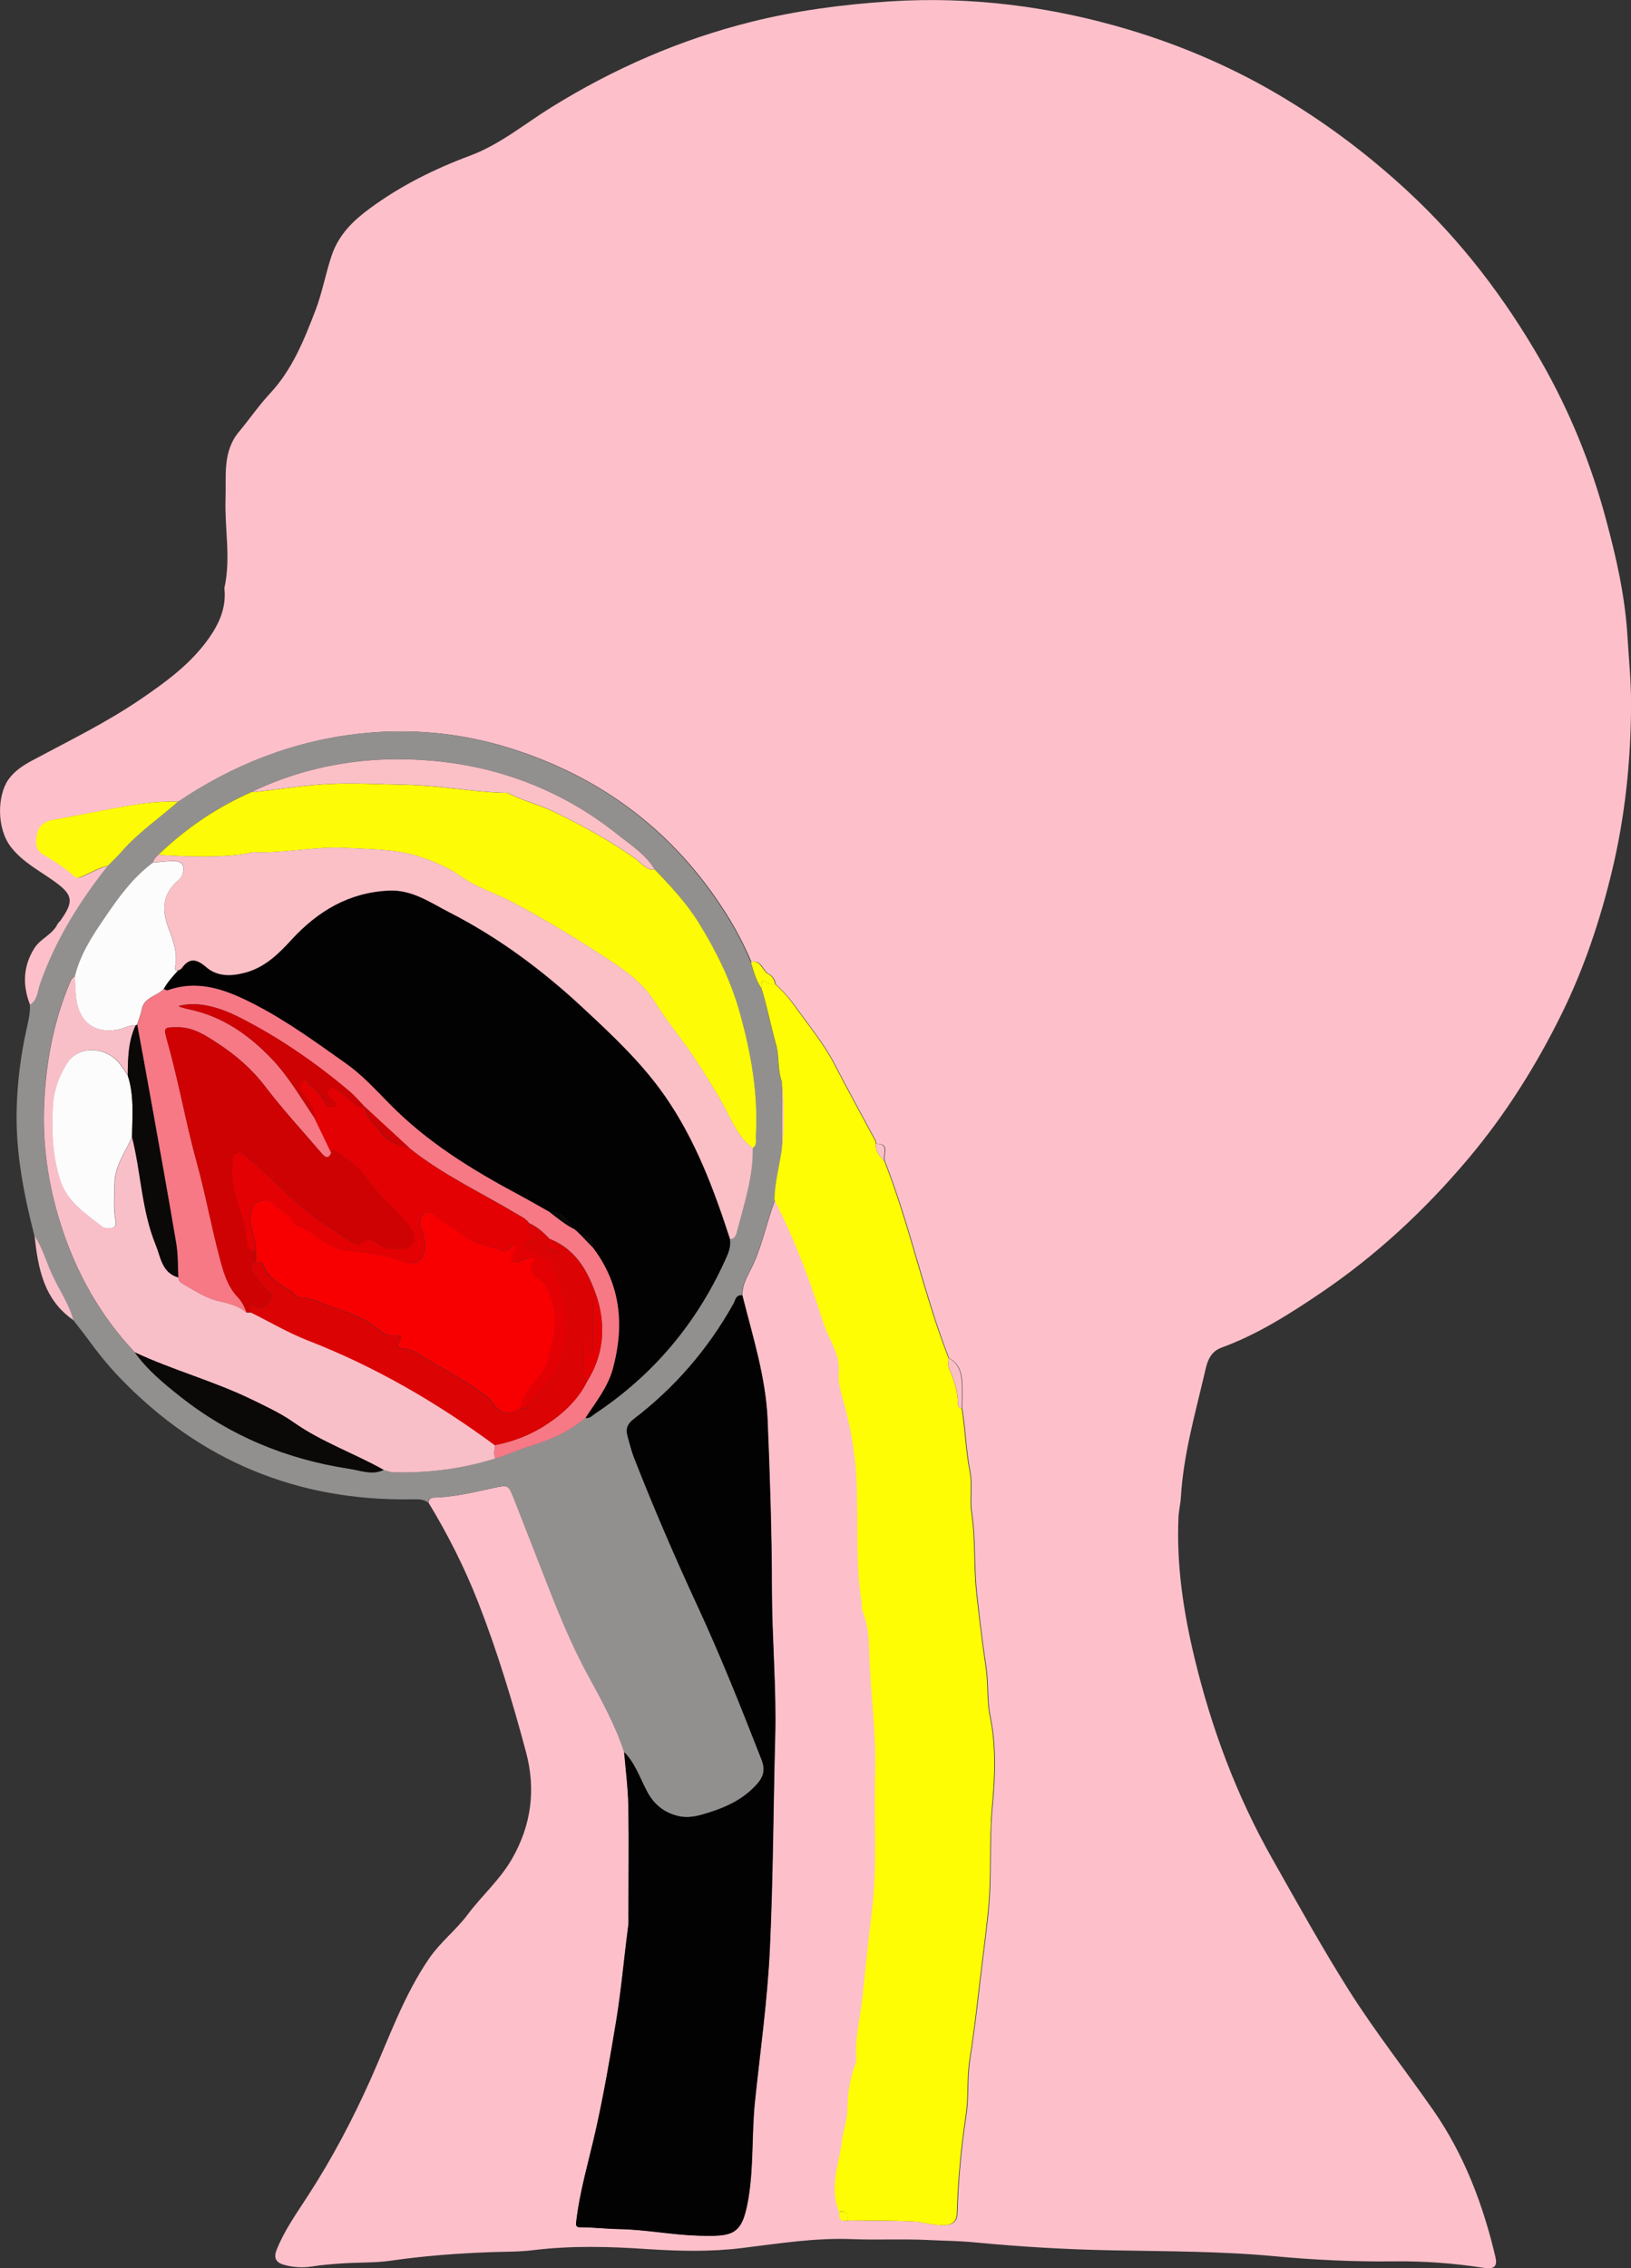 <svg width="233" height="324" viewBox="0 0 233 324" fill="none" xmlns="http://www.w3.org/2000/svg">
<rect x="0" y="0" width="233" height="324" fill="#333333" stroke="none"/>
<g clip-path="url(#clip0_2454_76)">
<path d="M4.286 143.515C3.203 140.72 3.292 138.014 4.911 135.442C5.77 134.066 7.5 133.507 8.225 131.986C8.314 131.796 8.515 131.673 8.638 131.494C10.647 128.665 10.401 127.771 7.6 125.78C5.547 124.326 3.292 123.152 1.652 121.106C-0.558 118.377 -0.379 113.58 1.205 111.344C2.087 110.102 3.337 109.308 4.587 108.637C9.821 105.831 15.189 103.225 20.099 99.87C23.693 97.421 27.253 94.827 29.82 91.193C31.282 89.124 32.309 86.876 32.074 84.226C32.074 84.114 32.041 84.002 32.074 83.902C33 79.675 32.074 75.426 32.219 71.199C32.331 68.012 31.773 64.523 34.116 61.705C35.634 59.882 36.985 57.903 38.592 56.181C41.772 52.759 43.446 48.554 45.076 44.305C46.058 41.744 46.515 39.027 47.408 36.421C48.424 33.469 50.499 31.479 52.854 29.756C57.229 26.536 62.05 24.132 67.161 22.231C71.458 20.632 74.985 17.657 78.846 15.275C87.718 9.785 97.16 5.658 107.327 3.12C113.833 1.498 120.395 0.637 127.069 0.201C138.709 -0.548 150.092 0.906 161.219 4.227C169.165 6.609 176.731 9.908 183.84 14.246C190.034 18.015 195.748 22.354 201.082 27.296C208.772 34.408 214.999 42.594 220.188 51.652C224.239 58.741 227.297 66.256 229.407 74.117C230.88 79.574 232.141 85.087 232.487 90.79C232.688 94.134 233.034 97.466 233.011 100.81C232.967 108.772 232.152 116.633 230.288 124.394C228.603 131.405 226.326 138.237 223.157 144.69C219.485 152.159 215.077 159.204 209.664 165.612C203.515 172.892 196.607 179.31 188.739 184.644C184.242 187.686 179.633 190.627 174.477 192.506C172.613 193.188 172.356 195.011 172.021 196.453C170.66 202.212 169.042 207.949 168.696 213.898C168.64 214.871 168.383 215.799 168.35 216.783C168.06 223.593 169.064 230.258 170.649 236.833C173.059 246.864 176.631 256.447 181.731 265.471C185.302 271.778 188.806 278.13 192.668 284.246C196.417 290.184 200.781 295.72 204.787 301.479C209.185 307.808 211.885 314.942 213.637 322.423C213.894 323.497 213.649 324.201 212.064 323.955C207.801 323.296 203.482 322.96 199.174 323.016C193.493 323.083 187.813 322.815 182.177 322.289C174.41 321.562 166.642 321.585 158.875 321.439C152.302 321.316 145.739 320.925 139.189 320.299C137.001 320.086 134.769 320.075 132.571 319.963C128.966 319.784 125.339 319.986 121.756 319.84C116.433 319.628 111.277 320.466 106.054 321.104C101.557 321.663 97.015 321.562 92.461 321.26C87.037 320.891 81.591 320.746 76.156 321.417C74.181 321.663 72.161 321.629 70.175 321.696C65.376 321.875 60.611 322.222 55.856 322.915C53.624 323.24 51.336 323.15 49.071 323.296C47.564 323.396 46.058 323.508 44.573 323.743C43.201 323.955 41.906 323.877 40.578 323.508C39.306 323.161 39.094 322.412 39.54 321.316C40.656 318.532 42.397 316.116 44.004 313.623C47.43 308.345 50.354 302.798 52.921 297.062C55.544 291.202 57.642 285.085 61.325 279.718C62.909 277.414 65.119 275.725 66.782 273.511C68.813 270.794 71.413 268.524 73.132 265.538C75.9 260.719 76.581 255.642 75.141 250.252C73.21 243.05 71.067 235.927 68.344 228.96C66.38 223.94 63.992 219.209 61.213 214.636C61.28 213.842 61.883 213.92 62.418 213.898C65.13 213.775 67.764 213.137 70.398 212.567C72.63 212.086 72.63 212.019 73.467 214.155C74.851 217.677 76.235 221.211 77.607 224.745C79.527 229.687 81.469 234.596 84.013 239.271C85.944 242.827 87.908 246.383 89.191 250.252C89.403 252.835 89.738 255.407 89.794 257.99C89.883 263.145 89.816 268.311 89.805 273.478C89.805 274.015 89.85 274.574 89.772 275.099C89.169 279.628 88.79 284.179 88.042 288.708C87.183 293.964 86.267 299.22 85.096 304.42C84.125 308.725 82.853 312.952 82.339 317.358C82.261 318.006 82.417 318.129 82.953 318.129C84.783 318.129 86.625 318.364 88.444 318.386C92.249 318.442 95.977 319.214 99.76 319.326C104.749 319.471 105.998 319.27 106.88 314.305C107.706 309.631 107.382 304.878 107.862 300.181C108.621 292.913 109.648 285.689 109.994 278.342C110.463 268.256 110.485 258.158 110.753 248.071C110.942 241.082 110.295 234.093 110.284 227.093C110.273 219.008 110.005 210.912 109.67 202.827C109.413 196.722 107.539 190.895 106.065 185.014C106.01 183.426 106.891 182.14 107.516 180.809C108.934 177.79 109.547 174.502 110.73 171.416C112.773 175.352 114.435 179.456 115.931 183.616C116.567 185.405 117.147 187.216 117.739 189.017C118.509 191.365 120.149 193.423 119.915 196.095C119.77 197.661 120.339 199.215 120.73 200.658C121.667 204.124 122.27 207.624 122.437 211.158C122.727 217.096 122.248 223.056 123.185 228.972C123.241 229.341 123.174 229.766 123.308 230.101C124.145 232.17 124.245 234.462 124.301 236.531C124.446 242.1 125.305 247.624 125.116 253.204C124.892 259.902 125.484 266.601 124.613 273.299C124.089 277.358 123.743 281.44 123.274 285.51C122.951 288.317 122.203 291.113 122.415 293.975C122.426 294.188 122.437 294.422 122.359 294.624C121.522 296.782 121.176 299.03 121.154 301.344C121.132 302.843 120.574 304.252 120.384 305.75C119.971 309.139 118.509 312.449 119.96 315.915C119.792 316.899 120.149 317.38 121.187 317.168C124.323 317.212 127.47 317.168 130.606 317.324C132.068 317.402 133.497 317.906 135.004 317.839C136.131 317.783 136.744 317.279 136.778 316.206C136.912 311.498 137.347 306.813 138.05 302.161C138.452 299.522 138.173 296.849 138.597 294.165C139.122 290.777 139.546 287.344 139.936 283.933C140.349 280.288 140.851 276.654 141.231 273.008C141.744 268.01 141.331 262.966 141.811 257.934C142.202 253.741 142.38 249.436 141.499 245.175C141.019 242.838 141.264 240.378 140.885 237.962C140.36 234.552 139.959 231.096 139.579 227.652C139.155 223.817 139.434 219.914 138.854 216.056C138.564 214.144 138.999 212.097 138.619 210.219C138.028 207.233 137.972 204.191 137.47 201.206C137.47 199.909 137.548 198.6 137.459 197.303C137.358 195.95 136.945 194.686 135.584 194.015C132.001 184.812 130.048 175.084 126.433 165.892C126.02 165.053 127.359 163.364 125.205 163.364C125.16 163.208 125.149 163.04 125.082 162.895C123.129 159.249 121.132 155.637 119.234 151.969C117.75 149.107 115.697 146.635 113.844 144.041C112.974 142.822 111.947 141.592 110.786 140.552C110.786 139.904 110.184 139.289 109.927 139.177C108.934 138.741 108.844 137.018 107.349 137.41C106.322 134.95 105.072 132.601 103.655 130.365C96.289 118.769 86 111.008 72.92 106.882C65.811 104.645 58.535 103.986 51.203 104.813C41.884 105.864 33.324 109.241 25.534 114.497C23.336 114.441 21.182 114.642 18.983 115.011C15.167 115.638 11.395 116.454 7.589 117.114C6.562 117.293 5.625 117.964 5.424 118.97C5.212 120.021 5.022 121.318 6.227 122.034C7.779 122.951 9.296 123.901 10.636 125.109C11.071 125.512 11.339 125.378 11.763 125.21C13.013 124.695 14.173 123.946 15.513 123.667C11.428 128.799 8.013 134.312 5.814 140.552C5.457 141.559 5.491 142.856 4.375 143.515H4.286Z" fill="#FDC0CA"/>
<path d="M110.686 171.427C109.503 174.524 108.889 177.801 107.471 180.82C106.846 182.162 105.954 183.437 106.021 185.025C105.105 184.913 105.039 185.763 104.76 186.255C101.132 192.729 96.378 198.231 90.486 202.727C89.615 203.386 89.359 204.136 89.638 205.108C89.95 206.204 90.218 207.311 90.631 208.363C93.41 215.43 96.412 222.396 99.592 229.285C102.94 236.52 105.887 243.923 108.788 251.348C109.302 252.656 109.145 253.685 108.197 254.77C106.054 257.219 103.242 258.359 100.24 259.209C99.135 259.522 98.019 259.679 96.869 259.399C94.849 258.907 93.432 257.778 92.439 255.91C91.412 253.987 90.731 251.851 89.147 250.252C87.863 246.383 85.91 242.816 83.968 239.271C81.424 234.597 79.482 229.687 77.562 224.745C76.19 221.211 74.817 217.689 73.422 214.155C72.585 212.019 72.585 212.075 70.353 212.567C67.719 213.137 65.085 213.775 62.373 213.898C61.838 213.92 61.235 213.842 61.168 214.636C60.476 214.099 59.673 214.155 58.847 214.166C42.397 214.435 28.469 208.62 17.075 196.755C15.423 195.033 13.928 193.166 12.521 191.231C11.863 190.325 11.149 189.453 10.468 188.57C9.821 186.199 8.403 184.197 7.399 182.006C6.562 180.172 6.026 178.203 4.91 176.504C3.426 170.678 2.254 164.807 2.377 158.735C2.455 154.72 2.946 150.762 3.828 146.848C4.073 145.741 4.341 144.656 4.263 143.516C5.379 142.845 5.346 141.559 5.703 140.552C7.901 134.312 11.316 128.799 15.401 123.667C16.059 122.985 16.762 122.336 17.387 121.62C19.753 118.892 22.755 116.879 25.434 114.497C33.235 109.241 41.783 105.864 51.102 104.813C58.434 103.986 65.722 104.645 72.819 106.882C85.899 111.008 96.189 118.769 103.554 130.365C104.972 132.601 106.233 134.95 107.248 137.41C107.616 138.718 107.962 140.027 108.755 141.156C109.581 143.806 110.094 146.535 110.842 149.196C111.344 150.997 111.02 152.864 111.701 154.586C111.701 157.84 111.69 161.094 111.679 164.348C111.355 166.708 110.686 169.023 110.663 171.427H110.686ZM21.818 123.219C18.939 125.355 16.896 128.229 14.91 131.137C13.146 133.731 11.417 136.37 10.68 139.49C10.211 139.646 10.078 140.083 9.91 140.485C7.633 145.942 6.562 151.668 6.294 157.538C6.026 163.431 6.875 169.213 8.638 174.815C10.814 181.704 14.262 187.91 19.262 193.177C21.037 195.67 23.38 197.605 25.746 199.472C32.855 205.108 40.991 208.452 49.919 209.805C51.492 210.04 53.155 210.756 54.807 209.962C55.265 210.073 55.733 210.275 56.191 210.286C61.146 210.42 66.001 209.805 70.744 208.318C72.462 207.792 74.125 207.032 75.799 206.517C78.69 205.634 81.301 204.449 83.6 202.525C84.214 202.659 84.593 202.19 85.006 201.91C93.254 196.42 99.403 189.129 103.521 180.116C103.967 179.143 104.425 178.148 104.268 177.018C105.061 176.951 105.161 176.224 105.295 175.721C106.311 171.863 107.583 168.05 107.505 163.991C108.197 163.543 107.94 162.816 107.974 162.201C108.297 156.185 107.282 150.393 105.663 144.6C104.369 139.982 102.304 135.844 99.816 131.808C98.064 128.956 95.831 126.574 93.544 124.203C92.227 122.001 90.084 120.659 88.153 119.127C80.397 112.954 71.48 109.51 61.682 108.649C52.765 107.866 44.105 109.208 35.947 113.111C31.014 115.291 26.605 118.277 22.711 122.012C22.309 122.336 21.93 122.671 21.807 123.208L21.818 123.219Z" fill="#92908F"/>
<path d="M4.933 176.504C6.049 178.203 6.585 180.172 7.422 182.005C8.426 184.197 9.843 186.21 10.491 188.57C6.239 185.651 5.435 181.144 4.933 176.504Z" fill="#F9BFC8"/>
<path d="M111.723 154.586C111.043 152.864 111.366 150.997 110.864 149.196C110.116 146.535 109.603 143.806 108.777 141.156C108.766 140.418 108.677 139.624 109.782 140.463C109.994 140.619 110.395 140.53 110.708 140.552C111.88 141.581 112.895 142.811 113.766 144.041C115.618 146.635 117.672 149.107 119.156 151.969C121.053 155.637 123.051 159.26 125.004 162.895C125.082 163.029 125.093 163.208 125.127 163.364C125.004 164.46 125.685 165.176 126.354 165.892C129.959 175.084 131.912 184.812 135.506 194.015C135.517 194.507 135.394 195.044 135.573 195.469C136.264 197.091 136.856 198.712 136.834 200.501C136.834 200.893 137.057 201.083 137.38 201.206C137.883 204.191 137.938 207.233 138.53 210.219C138.909 212.109 138.474 214.144 138.764 216.056C139.345 219.914 139.066 223.817 139.49 227.652C139.869 231.096 140.271 234.541 140.795 237.962C141.175 240.389 140.929 242.838 141.409 245.175C142.291 249.436 142.112 253.741 141.722 257.934C141.253 262.978 141.655 268.01 141.141 273.008C140.773 276.654 140.26 280.288 139.847 283.933C139.456 287.344 139.043 290.777 138.508 294.165C138.084 296.849 138.363 299.522 137.961 302.161C137.258 306.824 136.822 311.498 136.689 316.206C136.655 317.279 136.041 317.794 134.914 317.839C133.407 317.906 131.979 317.402 130.517 317.324C127.381 317.168 124.234 317.201 121.098 317.168C121.221 316.217 120.841 315.781 119.87 315.915C118.42 312.449 119.881 309.139 120.294 305.75C120.473 304.252 121.042 302.843 121.064 301.344C121.087 299.03 121.433 296.793 122.27 294.624C122.348 294.434 122.337 294.188 122.326 293.975C122.125 291.101 122.872 288.317 123.185 285.51C123.642 281.44 124 277.347 124.524 273.299C125.395 266.589 124.803 259.891 125.026 253.204C125.205 247.624 124.357 242.1 124.212 236.531C124.156 234.451 124.067 232.159 123.218 230.101C123.084 229.766 123.151 229.352 123.096 228.972C122.158 223.056 122.649 217.096 122.348 211.158C122.169 207.624 121.567 204.124 120.64 200.658C120.25 199.215 119.692 197.672 119.826 196.095C120.06 193.423 118.42 191.365 117.649 189.017C117.058 187.216 116.489 185.405 115.842 183.616C114.346 179.445 112.672 175.352 110.641 171.416C110.652 169.011 111.322 166.697 111.657 164.337C112.014 161.083 111.991 157.829 111.679 154.575L111.723 154.586Z" fill="#FEFD04"/>
<path d="M89.158 250.263C90.743 251.862 91.423 253.998 92.45 255.921C93.443 257.789 94.872 258.918 96.881 259.41C98.03 259.69 99.146 259.533 100.251 259.22C103.253 258.37 106.065 257.23 108.208 254.781C109.157 253.696 109.313 252.667 108.8 251.359C105.898 243.934 102.963 236.531 99.604 229.296C96.412 222.408 93.41 215.441 90.642 208.374C90.229 207.323 89.95 206.204 89.649 205.12C89.37 204.136 89.626 203.397 90.497 202.738C96.389 198.242 101.144 192.752 104.771 186.266C105.05 185.774 105.106 184.924 106.032 185.036C107.505 190.918 109.38 196.744 109.637 202.85C109.971 210.934 110.239 219.019 110.25 227.115C110.262 234.116 110.909 241.105 110.719 248.094C110.451 258.18 110.429 268.267 109.96 278.365C109.625 285.711 108.588 292.924 107.829 300.204C107.338 304.889 107.672 309.653 106.847 314.327C105.965 319.292 104.715 319.494 99.726 319.348C95.954 319.236 92.216 318.476 88.41 318.409C86.591 318.375 84.761 318.152 82.919 318.152C82.384 318.152 82.227 318.017 82.305 317.38C82.819 312.974 84.091 308.747 85.062 304.442C86.234 299.253 87.138 293.998 88.008 288.731C88.756 284.213 89.135 279.662 89.738 275.122C89.805 274.585 89.772 274.037 89.772 273.5C89.772 268.334 89.85 263.179 89.76 258.012C89.716 255.429 89.37 252.846 89.158 250.274V250.263Z" fill="#030202"/>
<path d="M25.445 114.497C22.767 116.868 19.776 118.892 17.398 121.62C16.773 122.336 16.082 122.984 15.412 123.666C14.062 123.946 12.912 124.695 11.662 125.21C11.238 125.377 10.981 125.512 10.535 125.109C9.207 123.901 7.678 122.951 6.127 122.034C4.922 121.318 5.1 120.021 5.323 118.97C5.535 117.963 6.473 117.293 7.488 117.114C11.294 116.454 15.066 115.637 18.883 115.011C21.081 114.653 23.235 114.452 25.434 114.497H25.445Z" fill="#FDFC06"/>
<path d="M137.392 201.206C137.068 201.083 136.834 200.904 136.845 200.501C136.867 198.712 136.276 197.079 135.584 195.469C135.405 195.055 135.528 194.507 135.517 194.015C136.878 194.686 137.291 195.939 137.392 197.303C137.481 198.6 137.403 199.909 137.403 201.206H137.392Z" fill="#FAC0C6"/>
<path d="M110.708 140.563C110.395 140.541 109.994 140.63 109.782 140.474C108.666 139.624 108.755 140.429 108.777 141.167C107.985 140.026 107.639 138.718 107.271 137.421C108.755 137.03 108.855 138.752 109.848 139.188C110.116 139.3 110.708 139.915 110.708 140.563Z" fill="#FDFC06"/>
<path d="M126.354 165.903C125.685 165.187 125.004 164.471 125.127 163.375C127.281 163.375 125.941 165.064 126.354 165.903Z" fill="#FAC0C6"/>
<path d="M119.904 315.926C120.875 315.792 121.254 316.228 121.132 317.179C120.082 317.391 119.737 316.91 119.904 315.926Z" fill="#FDFC06"/>
<path d="M104.28 177.029C104.447 178.159 103.978 179.154 103.532 180.127C99.414 189.14 93.265 196.431 85.017 201.921C84.605 202.19 84.225 202.671 83.622 202.536C85.096 200.289 86.825 198.131 87.54 195.514C89.225 189.319 88.7 183.426 84.649 178.159C84.694 177.018 84.136 176.459 82.998 176.448C82.897 176.358 82.797 176.269 82.707 176.191C82.585 176.068 82.462 175.933 82.339 175.81L82.373 175.844C82.328 175.631 82.194 175.52 81.982 175.52L82.026 175.564C81.067 174.468 80.375 172.981 78.545 173.149C76.993 172.277 75.453 171.382 73.88 170.543C67.262 167.01 60.945 163.085 55.644 157.684C53.669 155.671 51.738 153.546 49.462 151.947C45.265 148.984 41.103 145.931 36.538 143.56C32.632 141.525 28.547 139.825 23.961 141.447C23.805 141.503 23.581 141.346 23.38 141.279C23.916 140.295 24.653 139.479 25.4 138.662C25.579 138.562 25.824 138.495 25.936 138.338C27.041 136.761 28.079 136.963 29.463 138.159C31.047 139.523 32.989 139.49 34.998 138.953C37.833 138.204 39.775 136.28 41.638 134.245C45.41 130.141 49.863 127.48 55.577 127.223C58.881 127.077 61.459 128.922 64.159 130.309C71.19 133.91 77.473 138.584 83.265 143.963C87.484 147.888 91.68 151.824 94.983 156.554C99.336 162.794 101.97 169.85 104.302 177.029H104.28Z" fill="#030202"/>
<path d="M93.555 124.215C95.832 126.596 98.064 128.967 99.827 131.819C102.316 135.855 104.38 139.993 105.675 144.611C107.293 150.404 108.32 156.207 107.985 162.212C107.951 162.827 108.219 163.543 107.516 164.002C105.786 162.716 104.838 160.815 103.912 158.97C102.717 156.599 101.278 154.407 99.872 152.171C98.231 149.576 96.289 147.206 94.559 144.69C93.901 143.739 93.343 142.744 92.606 141.827C90.843 139.624 88.555 138.148 86.256 136.638C82.049 133.887 77.752 131.293 73.322 128.933C70.922 127.648 68.233 126.876 66.001 125.299C64.081 123.946 62.005 123.029 59.807 122.336C56.403 121.262 52.843 121.307 49.339 121.117C44.942 120.871 40.556 121.944 36.136 121.732C35.835 121.721 35.523 121.9 35.21 121.944C31.092 122.56 26.952 122.358 22.823 122.135C22.778 122.135 22.744 122.067 22.7 122.034C26.595 118.288 31.003 115.313 35.936 113.133C36.092 113.133 36.259 113.155 36.427 113.133C40.087 112.73 43.736 112.126 47.408 111.97C50.89 111.824 54.406 112.037 57.899 112.104C62.63 112.193 67.251 113.099 71.938 113.245C72.15 113.245 72.407 113.211 72.585 113.3C74.672 114.396 76.971 114.922 79.103 115.951C83.154 117.908 87.037 120.043 90.72 122.627C91.546 123.208 92.26 124.338 93.544 124.226L93.555 124.215Z" fill="#FDFC06"/>
<path d="M70.755 208.329C66.023 209.816 61.157 210.431 56.202 210.297C55.733 210.286 55.276 210.085 54.818 209.973C50.589 207.591 45.946 206.003 41.94 203.174C40.098 201.877 38 200.915 35.969 199.92C30.567 197.292 24.72 195.737 19.285 193.188C14.285 187.91 10.836 181.715 8.66 174.826C6.886 169.224 6.038 163.443 6.317 157.549C6.584 151.679 7.656 145.953 9.932 140.496C10.1 140.105 10.223 139.669 10.703 139.501C10.747 140.25 10.803 140.999 10.836 141.749C11.026 145.741 13.292 147.731 16.919 147.06C17.756 146.904 18.492 146.345 19.396 146.479C18.336 148.749 18.291 151.175 18.28 153.602C17.912 153.065 17.577 152.517 17.175 152.003C15.189 149.431 11.261 149.286 9.665 151.813C8.47 153.703 7.712 155.783 7.6 158.053C7.421 161.642 7.544 165.209 8.671 168.631C9.676 171.673 12.276 173.384 14.664 175.206C14.899 175.385 15.278 175.419 15.591 175.419C16.282 175.419 16.707 175.229 16.539 174.345C16.193 172.579 16.361 170.778 16.394 169C16.439 166.518 17.945 164.538 18.894 162.369C20.189 167.468 20.256 172.836 22.276 177.778C23.012 179.59 23.157 181.771 25.501 182.453C25.456 182.989 25.891 183.235 26.226 183.437C27.889 184.387 29.496 185.483 31.427 185.886C32.788 186.165 34.116 186.59 35.243 187.474C35.467 187.474 35.69 187.474 35.902 187.474C38.592 188.804 41.192 190.348 43.971 191.432C53.591 195.167 62.418 200.3 70.699 206.406C70.699 207.043 70.454 207.691 70.766 208.318L70.755 208.329Z" fill="#F9BFC8"/>
<path d="M22.722 122.023C22.722 122.023 22.8 122.123 22.845 122.123C26.974 122.358 31.114 122.548 35.232 121.933C35.545 121.889 35.857 121.71 36.159 121.721C40.589 121.922 44.964 120.86 49.361 121.106C52.854 121.296 56.425 121.251 59.829 122.325C62.017 123.018 64.092 123.946 66.023 125.288C68.266 126.865 70.956 127.636 73.344 128.922C77.763 131.293 82.071 133.876 86.278 136.627C88.578 138.137 90.865 139.613 92.629 141.816C93.365 142.733 93.923 143.728 94.582 144.678C96.323 147.194 98.264 149.554 99.894 152.159C101.3 154.396 102.74 156.599 103.934 158.958C104.86 160.803 105.809 162.693 107.538 163.99C107.605 168.05 106.344 171.863 105.329 175.721C105.195 176.224 105.094 176.94 104.302 177.018C101.97 169.839 99.336 162.783 94.983 156.543C91.68 151.802 87.484 147.865 83.265 143.952C77.484 138.562 71.19 133.887 64.159 130.298C61.459 128.911 58.88 127.066 55.577 127.211C49.863 127.469 45.41 130.13 41.638 134.234C39.775 136.269 37.822 138.193 34.998 138.942C32.989 139.467 31.047 139.512 29.463 138.148C28.079 136.951 27.052 136.75 25.936 138.327C25.824 138.483 25.579 138.55 25.4 138.651C25.199 138.573 24.932 138.483 24.987 138.237C25.456 136.224 24.787 134.391 24.095 132.59C23.101 129.973 23.191 127.636 25.478 125.702C25.713 125.501 25.936 125.221 26.048 124.93C26.539 123.689 26.048 122.951 24.72 122.973C23.76 122.996 22.8 123.13 21.829 123.208C21.952 122.683 22.331 122.336 22.733 122.012L22.722 122.023Z" fill="#FAC0C6"/>
<path d="M70.755 208.329C70.442 207.703 70.688 207.054 70.688 206.417C73.255 205.913 75.665 205.008 77.875 203.588C80.364 201.988 82.484 200.054 83.846 197.37C86.178 193.658 86.569 189.71 85.352 185.539C84.169 181.961 82.551 178.695 78.823 177.085C78.745 177.04 78.656 177.029 78.567 177.029C77.707 176.101 76.781 175.24 75.598 174.726C75.197 174.111 74.527 173.82 73.935 173.462C68.757 170.353 63.233 167.804 58.479 163.991C56.369 162.045 54.26 160.099 52.151 158.153C51.403 157.393 50.711 156.554 49.897 155.861C45.087 151.813 39.953 148.257 34.328 145.383C31.036 143.694 28.034 143.012 25.478 143.706C25.702 143.795 25.902 143.884 26.103 143.94C26.416 144.03 26.728 144.108 27.041 144.175C31.784 145.17 35.556 147.832 38.826 151.254C41.259 153.803 43.011 156.878 44.975 159.764C45.767 161.396 46.549 163.029 47.341 164.65C46.895 165.735 46.359 165.209 45.912 164.695C43.2 161.53 40.366 158.455 37.844 155.145C35.958 152.674 33.659 150.695 31.148 149.062C29.474 147.966 27.688 146.725 25.423 146.736C23.414 146.736 23.336 146.702 23.883 148.648C25.534 154.474 26.561 160.446 28.179 166.294C29.384 170.655 30.188 175.162 31.36 179.556C31.907 181.603 32.442 183.683 33.96 185.271C34.585 185.93 34.942 186.68 35.232 187.496C34.105 186.613 32.777 186.188 31.416 185.908C29.474 185.506 27.878 184.41 26.215 183.459C25.88 183.269 25.445 183.012 25.489 182.475C25.4 180.854 25.456 179.21 25.188 177.622C24.039 170.823 22.811 164.024 21.595 157.236C20.947 153.602 20.267 149.968 19.608 146.322C19.831 145.618 20.133 144.924 20.267 144.198C20.59 142.42 22.409 142.308 23.391 141.279C23.581 141.335 23.816 141.503 23.972 141.447C28.547 139.825 32.632 141.525 36.549 143.56C41.114 145.931 45.288 148.984 49.472 151.947C51.749 153.557 53.68 155.682 55.655 157.684C60.956 163.085 67.284 167.01 73.891 170.543C75.464 171.382 77.004 172.277 78.556 173.149C79.672 174.021 80.765 174.927 82.038 175.564L81.993 175.52C82.127 175.631 82.25 175.732 82.384 175.844L82.35 175.81C82.473 175.933 82.596 176.068 82.718 176.191C82.819 176.28 82.919 176.369 83.008 176.448C83.555 177.018 84.113 177.588 84.66 178.159C88.7 183.426 89.236 189.319 87.551 195.514C86.836 198.142 85.107 200.289 83.633 202.536C81.335 204.46 78.723 205.645 75.833 206.529C74.159 207.043 72.496 207.803 70.777 208.329H70.755Z" fill="#F67985"/>
<path d="M23.369 141.279C22.387 142.308 20.568 142.42 20.244 144.198C20.11 144.924 19.809 145.618 19.586 146.322C19.552 146.423 19.485 146.468 19.374 146.479C18.47 146.345 17.733 146.904 16.896 147.06C13.269 147.731 11.004 145.752 10.814 141.749C10.781 140.999 10.725 140.25 10.68 139.501C11.417 136.37 13.147 133.731 14.91 131.148C16.885 128.24 18.939 125.366 21.818 123.23C22.778 123.152 23.738 123.007 24.708 122.996C26.036 122.973 26.516 123.7 26.036 124.953C25.925 125.243 25.702 125.523 25.467 125.724C23.18 127.659 23.09 129.996 24.083 132.613C24.775 134.424 25.445 136.258 24.976 138.26C24.92 138.506 25.188 138.595 25.389 138.673C24.641 139.49 23.905 140.306 23.369 141.29V141.279Z" fill="#FDFCFC"/>
<path d="M93.555 124.214C92.271 124.326 91.557 123.197 90.731 122.615C87.049 120.032 83.165 117.908 79.114 115.939C76.971 114.899 74.683 114.374 72.596 113.289C72.418 113.2 72.172 113.244 71.949 113.233C67.251 113.088 62.63 112.171 57.91 112.093C54.416 112.026 50.912 111.813 47.419 111.959C43.747 112.115 40.098 112.719 36.438 113.121C36.281 113.144 36.114 113.121 35.947 113.121C44.105 109.219 52.765 107.877 61.682 108.66C71.48 109.521 80.397 112.965 88.153 119.138C90.084 120.681 92.227 122.012 93.544 124.214H93.555Z" fill="#FAC0C6"/>
<path d="M19.273 193.177C24.708 195.726 30.556 197.281 35.958 199.909C38 200.904 40.087 201.866 41.928 203.163C45.946 205.992 50.577 207.58 54.807 209.962C53.155 210.756 51.492 210.04 49.919 209.805C40.991 208.452 32.866 205.108 25.746 199.472C23.38 197.594 21.037 195.67 19.262 193.177H19.273Z" fill="#0B0808"/>
<path d="M111.723 154.586C112.036 157.84 112.069 161.094 111.701 164.348C111.701 161.094 111.712 157.84 111.723 154.586Z" fill="#FAC0C6"/>
<path d="M82.015 175.553C80.743 174.916 79.65 174.01 78.533 173.138C80.364 172.97 81.056 174.446 82.015 175.553Z" fill="#0B0808"/>
<path d="M84.649 178.147C84.102 177.577 83.544 177.007 82.998 176.437C84.136 176.437 84.694 176.996 84.649 178.147Z" fill="#0B0808"/>
<path d="M82.373 175.833C82.239 175.721 82.116 175.62 81.982 175.508C82.194 175.508 82.328 175.62 82.373 175.833Z" fill="#0B0808"/>
<path d="M35.221 187.496C34.942 186.669 34.574 185.931 33.949 185.271C32.431 183.683 31.895 181.603 31.349 179.557C30.177 175.162 29.373 170.655 28.168 166.294C26.55 160.446 25.534 154.474 23.871 148.648C23.325 146.714 23.403 146.747 25.412 146.736C27.677 146.736 29.463 147.977 31.137 149.062C33.648 150.695 35.947 152.674 37.833 155.145C40.355 158.455 43.19 161.53 45.901 164.695C46.348 165.221 46.883 165.735 47.33 164.65C47.553 164.527 47.564 164.147 48.055 164.46C49.763 165.545 51.292 166.563 52.53 168.396C54.327 171.047 57.14 172.97 58.936 175.732C59.639 176.817 59.048 178.293 57.72 178.326C56.57 178.36 55.421 178.561 54.294 177.823C53.557 177.342 52.564 176.716 51.559 177.656C51.336 177.857 50.845 177.678 50.488 177.488C49.283 176.85 48.2 175.989 47.062 175.296C42.654 172.601 39.384 168.642 35.478 165.4C34.965 164.975 34.518 164.438 33.793 164.785C33.112 165.109 33.335 165.791 33.268 166.372C32.799 170.376 35.255 173.842 35.333 177.756C35.333 178.282 35.913 178.651 36.516 178.684C36.516 179.232 36.516 179.769 36.516 180.317C35.712 180.474 35.813 180.943 36.081 181.513C36.616 182.632 37.386 183.549 38.29 184.399C38.714 184.801 39.071 185.427 38.458 185.942C37.978 186.344 37.542 187.183 36.706 186.669C35.243 185.763 35.857 186.903 35.868 187.474C35.645 187.474 35.422 187.474 35.21 187.474L35.221 187.496Z" fill="#CF0203"/>
<path d="M35.88 187.485C35.857 186.915 35.255 185.774 36.717 186.68C37.554 187.205 37.978 186.355 38.469 185.953C39.083 185.438 38.736 184.812 38.301 184.41C37.397 183.56 36.638 182.643 36.092 181.525C35.824 180.954 35.723 180.485 36.527 180.328C36.85 180.35 37.42 180.306 37.453 180.418C38.123 182.576 39.919 183.515 41.694 184.499C41.772 184.544 41.783 184.712 41.861 184.768C42.163 184.991 42.498 185.394 42.776 185.371C44.372 185.237 45.656 186.165 47.062 186.613C49.406 187.351 51.794 188.178 53.758 189.71C54.573 190.348 55.198 190.884 56.258 190.784C56.894 190.717 57.552 190.717 56.939 191.734C56.492 192.483 57.151 192.707 57.72 192.696C58.412 192.696 58.947 192.953 59.517 193.3C62.016 194.809 64.572 196.218 67.038 197.784C68.166 198.5 69.349 199.17 70.197 200.278C71.581 202.067 72.351 202.223 74.248 201.206C75.063 201.362 75.565 200.948 75.955 200.289C76.279 199.73 76.77 199.316 77.216 198.857C78.399 197.627 79.493 196.241 80.073 194.619C81.335 191.074 81.123 187.474 80.073 183.929C79.437 181.782 78.712 179.59 76.078 179.064C75.509 178.953 74.996 178.874 74.94 178.181C74.862 177.197 75.743 177.555 76.301 177.264C75.565 176.56 75.475 175.676 75.587 174.748C76.77 175.262 77.696 176.123 78.556 177.052C77.551 178.427 78.868 178.472 79.56 179.009C79.895 178.024 78.801 177.812 78.812 177.108C82.54 178.729 84.147 181.983 85.341 185.561C84.549 185.673 84.671 186.288 84.671 186.814C84.671 188.547 84.683 190.28 84.66 192.014C84.66 192.506 84.883 193.11 84.203 193.479C83.723 192.707 84.359 191.701 83.6 190.761C83.209 192.316 83.388 193.658 83.399 194.966C83.399 195.782 82.997 196.722 83.846 197.392C82.484 200.076 80.364 202.011 77.875 203.61C75.654 205.03 73.255 205.936 70.688 206.439C62.407 200.333 53.579 195.201 43.959 191.466C41.181 190.381 38.569 188.838 35.891 187.507L35.88 187.485Z" fill="#DC0305"/>
<path d="M18.861 162.38C17.912 164.55 16.405 166.518 16.361 169.011C16.327 170.789 16.16 172.59 16.506 174.357C16.673 175.24 16.238 175.43 15.557 175.43C15.245 175.43 14.854 175.397 14.631 175.218C12.243 173.384 9.642 171.684 8.638 168.642C7.511 165.209 7.388 161.642 7.567 158.064C7.678 155.783 8.437 153.703 9.631 151.824C11.227 149.308 15.155 149.442 17.142 152.014C17.532 152.528 17.878 153.076 18.247 153.613C19.195 156.487 18.894 159.45 18.861 162.391V162.38Z" fill="#FDFCFC"/>
<path d="M18.861 162.38C18.894 159.439 19.195 156.476 18.247 153.602C18.258 151.175 18.314 148.749 19.363 146.479C19.463 146.479 19.541 146.423 19.575 146.322C20.244 149.957 20.914 153.591 21.561 157.236C22.778 164.024 24.017 170.823 25.155 177.622C25.423 179.21 25.367 180.854 25.456 182.475C23.113 181.793 22.968 179.612 22.231 177.801C20.211 172.858 20.144 167.491 18.849 162.391L18.861 162.38Z" fill="#0B0808"/>
<path d="M75.598 174.714C75.487 175.642 75.576 176.526 76.313 177.23C75.755 177.532 74.873 177.163 74.951 178.147C75.007 178.841 75.52 178.919 76.089 179.031C78.723 179.556 79.449 181.759 80.085 183.895C81.145 187.44 81.346 191.052 80.085 194.586C79.504 196.207 78.411 197.594 77.228 198.824C76.781 199.282 76.29 199.696 75.967 200.255C75.576 200.915 75.074 201.317 74.259 201.172C74.516 199.685 75.331 198.511 76.246 197.37C77.083 196.33 77.964 195.491 78.321 193.926C78.902 191.365 79.716 189.017 78.891 186.311C78.466 184.935 78.277 183.66 76.982 182.766C75.978 182.061 75.096 181.122 76.402 179.881C75.922 179.601 75.543 179.646 75.174 179.735C74.516 179.892 73.88 180.675 73.221 180.149C72.384 179.489 73.679 178.975 73.545 178.304C73.511 178.17 73.422 178.036 73.311 177.823C72.764 178.17 72.418 178.919 71.648 178.628C69.65 177.868 67.407 177.711 65.744 176.168C64.628 175.128 63.077 174.748 62.028 173.596C61.693 173.227 61.113 172.97 60.555 173.372C60.075 173.73 59.919 174.2 59.919 174.793C59.919 175.318 60.253 175.698 60.365 176.146C60.655 177.331 60.945 178.595 60.164 179.713C59.505 180.652 58.434 180.507 57.631 180.205C54.952 179.199 52.062 178.874 49.35 178.572C46.147 178.226 44.584 175.542 41.85 174.86C41.571 173.305 39.908 173.104 39.094 172.042C38.469 171.225 37.565 171.427 36.706 171.729C35.868 172.031 35.947 172.735 35.801 173.451C35.444 175.296 36.639 176.895 36.482 178.684C35.868 178.651 35.299 178.282 35.299 177.756C35.221 173.842 32.755 170.376 33.235 166.372C33.302 165.802 33.09 165.109 33.759 164.784C34.485 164.438 34.931 164.974 35.444 165.399C39.35 168.642 42.62 172.59 47.029 175.296C48.167 175.989 49.249 176.85 50.455 177.488C50.812 177.678 51.303 177.857 51.526 177.655C52.531 176.716 53.535 177.342 54.26 177.823C55.399 178.561 56.548 178.36 57.686 178.326C59.014 178.282 59.606 176.817 58.903 175.732C57.106 172.959 54.294 171.047 52.497 168.396C51.258 166.562 49.729 165.545 48.022 164.46C47.531 164.147 47.508 164.527 47.296 164.65C46.515 163.018 45.723 161.385 44.942 159.763C44.931 159.126 44.897 158.545 44.506 157.93C44.138 157.359 43.87 156.711 43.368 156.207C42.844 155.671 42.743 154.888 43.234 154.463C43.937 153.859 44.004 154.798 44.406 155.123C45.332 155.883 46.091 156.688 46.627 157.773C46.895 158.321 47.497 158.243 47.999 157.918C48.011 157.426 47.62 157.225 47.374 157.001C46.917 156.576 46.672 156.006 47.006 155.57C47.486 154.955 47.944 155.637 48.357 155.883C48.825 156.151 49.249 156.487 49.696 156.8C50.466 157.326 50.912 158.41 52.106 158.142C52.307 159.763 53.669 160.58 54.472 161.776C55.533 163.342 57.006 163.465 58.434 163.99C63.188 167.792 68.701 170.353 73.891 173.462C74.482 173.82 75.152 174.11 75.554 174.726L75.598 174.714Z" fill="#E40103"/>
<path d="M52.162 158.153C50.957 158.422 50.511 157.326 49.752 156.811C49.305 156.51 48.881 156.174 48.412 155.895C47.988 155.649 47.542 154.966 47.062 155.581C46.727 156.018 46.962 156.588 47.43 157.013C47.676 157.248 48.066 157.449 48.055 157.93C47.553 158.265 46.95 158.343 46.683 157.784C46.147 156.7 45.388 155.895 44.462 155.134C44.071 154.81 44.004 153.87 43.29 154.474C42.799 154.888 42.888 155.682 43.424 156.219C43.926 156.722 44.194 157.359 44.562 157.941C44.953 158.556 44.986 159.126 44.997 159.775C43.022 156.879 41.27 153.803 38.848 151.265C35.578 147.843 31.806 145.182 27.063 144.187C26.751 144.119 26.438 144.041 26.126 143.952C25.925 143.896 25.735 143.806 25.501 143.717C28.056 143.024 31.047 143.717 34.351 145.394C39.964 148.257 45.109 151.813 49.919 155.872C50.734 156.565 51.426 157.404 52.173 158.176L52.162 158.153Z" fill="#CF0203"/>
<path d="M83.857 197.359C83.009 196.688 83.421 195.737 83.41 194.932C83.399 193.624 83.21 192.282 83.611 190.728C84.37 191.667 83.734 192.685 84.214 193.445C84.895 193.087 84.66 192.472 84.671 191.98C84.694 190.247 84.671 188.514 84.683 186.78C84.683 186.255 84.56 185.64 85.352 185.528C86.569 189.688 86.178 193.646 83.846 197.359H83.857Z" fill="#E40103"/>
<path d="M58.49 163.979C57.061 163.465 55.588 163.331 54.528 161.765C53.724 160.58 52.352 159.752 52.162 158.131C54.271 160.077 56.381 162.022 58.49 163.968V163.979Z" fill="#CF0203"/>
<path d="M78.823 177.074C78.812 177.778 79.895 177.991 79.571 178.975C78.879 178.438 77.562 178.394 78.567 177.018C78.656 177.018 78.745 177.029 78.823 177.074Z" fill="#E40103"/>
<path d="M36.527 178.695C36.694 176.906 35.489 175.307 35.846 173.462C35.98 172.758 35.902 172.053 36.75 171.74C37.609 171.427 38.513 171.237 39.138 172.053C39.942 173.115 41.605 173.317 41.895 174.871C44.629 175.553 46.191 178.226 49.394 178.584C52.095 178.874 54.997 179.21 57.675 180.216C58.468 180.518 59.55 180.664 60.209 179.724C60.99 178.606 60.711 177.342 60.409 176.157C60.298 175.71 59.963 175.318 59.963 174.804C59.963 174.211 60.119 173.742 60.599 173.384C61.168 172.97 61.749 173.238 62.072 173.607C63.121 174.759 64.672 175.139 65.788 176.179C67.44 177.723 69.695 177.89 71.692 178.639C72.462 178.93 72.808 178.181 73.355 177.834C73.456 178.047 73.556 178.17 73.589 178.315C73.723 178.986 72.429 179.501 73.266 180.16C73.924 180.686 74.56 179.903 75.219 179.747C75.587 179.657 75.966 179.612 76.446 179.892C75.141 181.144 76.022 182.084 77.027 182.777C78.31 183.683 78.511 184.946 78.935 186.322C79.761 189.028 78.935 191.376 78.366 193.937C78.009 195.503 77.138 196.341 76.29 197.381C75.364 198.522 74.56 199.696 74.304 201.183C72.406 202.201 71.625 202.044 70.253 200.255C69.404 199.159 68.21 198.477 67.094 197.761C64.628 196.196 62.072 194.798 59.572 193.277C59.003 192.931 58.468 192.662 57.776 192.673C57.206 192.673 56.548 192.461 56.994 191.712C57.597 190.694 56.95 190.705 56.314 190.761C55.253 190.862 54.617 190.325 53.814 189.688C51.861 188.156 49.461 187.328 47.118 186.59C45.723 186.143 44.428 185.215 42.832 185.349C42.542 185.371 42.207 184.969 41.917 184.745C41.839 184.689 41.828 184.521 41.75 184.477C39.975 183.493 38.178 182.553 37.509 180.395C37.475 180.283 36.906 180.328 36.583 180.306C36.583 179.758 36.583 179.221 36.583 178.673L36.527 178.695Z" fill="#F80002"/>
</g>
<defs>
<clipPath id="clip0_2454_76">
<rect width="233" height="324" fill="white"/>
</clipPath>
</defs>
</svg>
